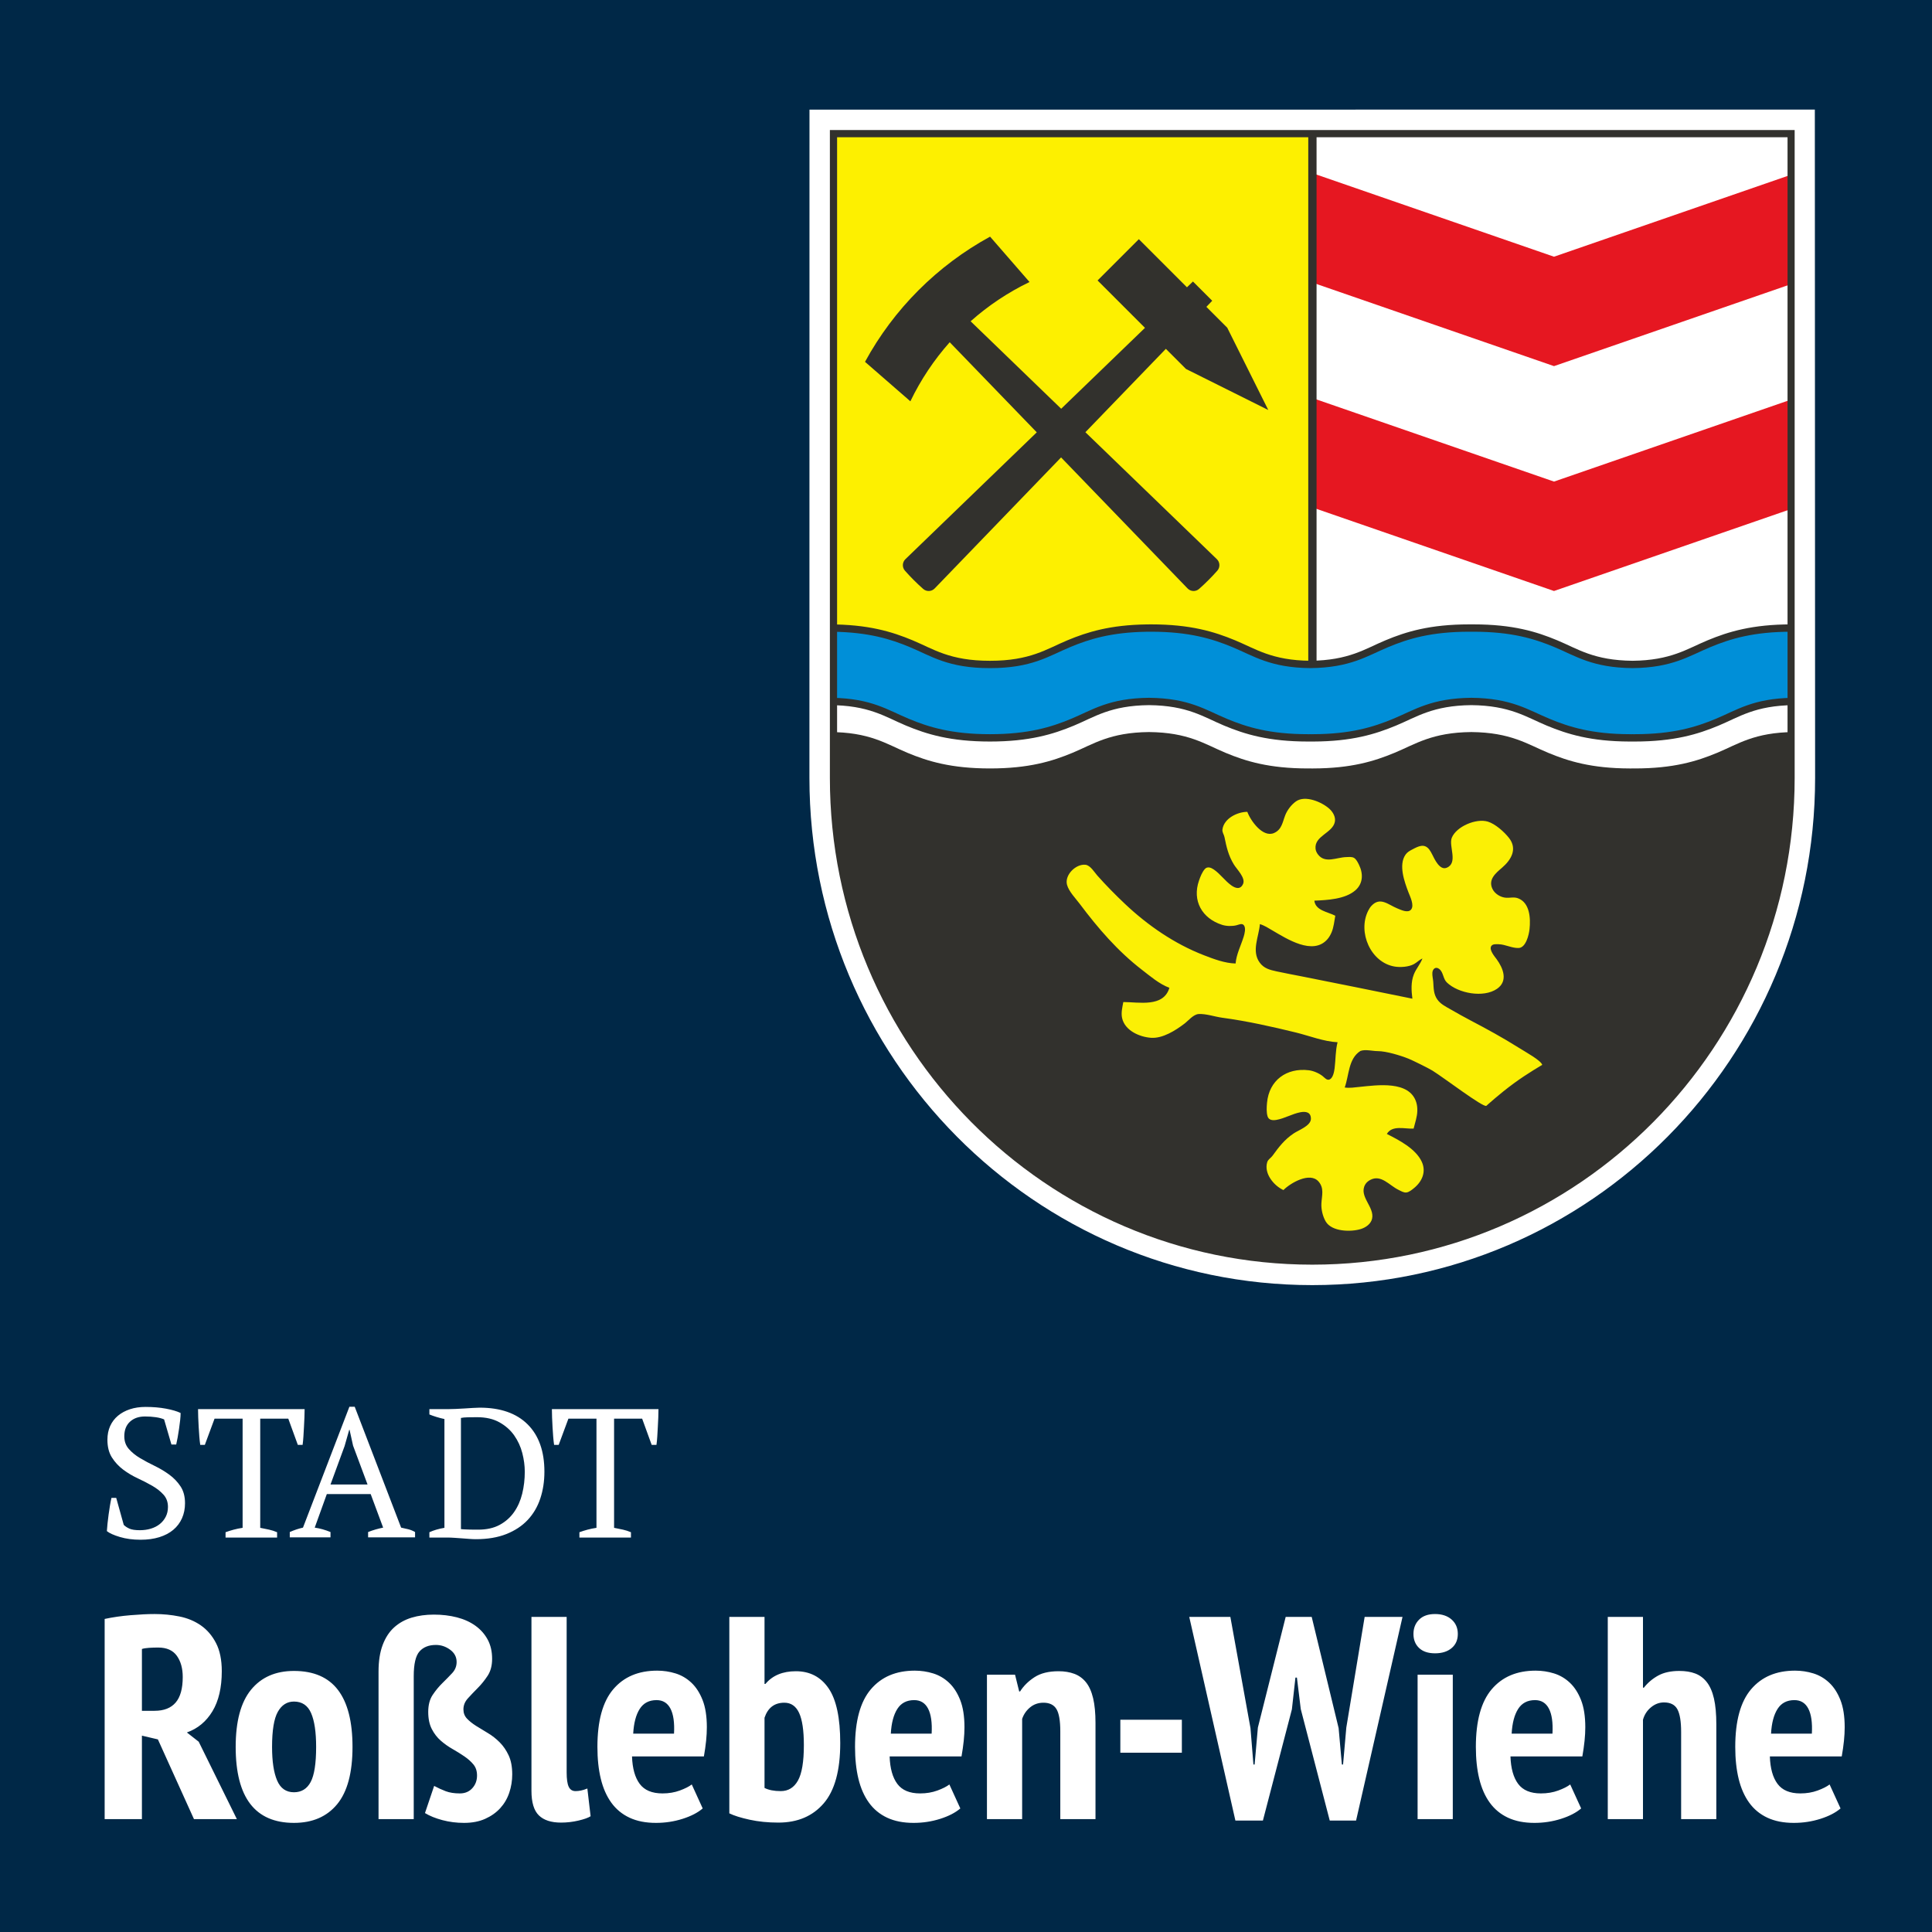 <?xml version="1.0" encoding="UTF-8" standalone="no"?>
<!DOCTYPE svg PUBLIC "-//W3C//DTD SVG 1.1//EN" "http://www.w3.org/Graphics/SVG/1.1/DTD/svg11.dtd">
<svg width="100%" height="100%" viewBox="0 0 349 349" version="1.1" xmlns="http://www.w3.org/2000/svg" xmlns:xlink="http://www.w3.org/1999/xlink" xml:space="preserve" xmlns:serif="http://www.serif.com/" style="fill-rule:evenodd;clip-rule:evenodd;stroke-linejoin:round;stroke-miterlimit:2;">
    <rect x="-46.128" y="-23.298" width="428.688" height="406.692" style="fill:rgb(0,40,71);"/>
    <path d="M68.38,328.61L68.38,301.946C68.38,300.067 68.629,298.467 69.128,297.145C69.627,295.823 70.321,294.762 71.212,293.962C72.102,293.162 73.153,292.579 74.364,292.214C75.575,291.849 76.911,291.666 78.371,291.666C79.867,291.666 81.256,291.831 82.539,292.162C83.821,292.492 84.934,292.997 85.878,293.675C86.822,294.354 87.561,295.188 88.095,296.18C88.63,297.171 88.897,298.328 88.897,299.65C88.897,300.867 88.63,301.885 88.095,302.702C87.561,303.52 86.964,304.259 86.306,304.92C85.647,305.581 85.05,306.207 84.516,306.799C83.981,307.39 83.714,308.051 83.714,308.782C83.714,309.443 83.928,309.999 84.355,310.451C84.783,310.904 85.326,311.338 85.985,311.756C86.644,312.173 87.356,312.608 88.122,313.06C88.888,313.513 89.6,314.069 90.259,314.73C90.918,315.391 91.461,316.183 91.889,317.104C92.316,318.026 92.53,319.166 92.53,320.522C92.53,321.67 92.352,322.775 91.996,323.836C91.64,324.897 91.096,325.827 90.366,326.628C89.636,327.428 88.728,328.071 87.641,328.558C86.555,329.045 85.281,329.289 83.821,329.289C82.468,329.289 81.167,329.124 79.921,328.793C78.674,328.463 77.623,328.036 76.768,327.515L78.425,322.61C79.137,322.992 79.841,323.314 80.535,323.575C81.23,323.836 82.076,323.966 83.073,323.966C83.999,323.966 84.747,323.653 85.317,323.027C85.887,322.401 86.172,321.636 86.172,320.731C86.172,319.931 85.958,319.27 85.531,318.748C85.103,318.226 84.56,317.739 83.901,317.287C83.242,316.835 82.53,316.391 81.764,315.956C80.998,315.522 80.286,315.017 79.627,314.443C78.968,313.869 78.425,313.165 77.997,312.33C77.57,311.495 77.356,310.469 77.356,309.251C77.356,307.999 77.623,306.973 78.158,306.173C78.692,305.372 79.28,304.659 79.921,304.033C80.562,303.407 81.15,302.807 81.684,302.233C82.218,301.659 82.485,300.989 82.485,300.224C82.485,299.319 82.094,298.58 81.31,298.006C80.526,297.432 79.671,297.145 78.745,297.145C77.463,297.145 76.475,297.537 75.78,298.319C75.085,299.102 74.738,300.589 74.738,302.781L74.738,328.61L68.38,328.61ZM42.574,315.565C42.574,310.938 43.5,307.494 45.352,305.233C47.204,302.972 49.787,301.842 53.099,301.842C56.661,301.842 59.315,302.989 61.06,305.285C62.806,307.581 63.678,311.008 63.678,315.565C63.678,320.227 62.752,323.679 60.9,325.923C59.048,328.167 56.448,329.289 53.099,329.289C46.082,329.289 42.574,324.714 42.574,315.565ZM332.48,326.68C331.59,327.445 330.379,328.071 328.847,328.558C327.315,329.045 325.713,329.289 324.038,329.289C322.186,329.289 320.592,328.976 319.257,328.349C317.921,327.723 316.825,326.819 315.971,325.636C315.116,324.453 314.484,323.018 314.074,321.331C313.664,319.644 313.459,317.722 313.459,315.565C313.459,310.869 314.412,307.399 316.318,305.155C318.224,302.911 320.868,301.789 324.252,301.789C325.392,301.789 326.496,301.955 327.565,302.285C328.633,302.616 329.586,303.172 330.423,303.955C331.26,304.738 331.937,305.781 332.453,307.086C332.97,308.39 333.228,310.034 333.228,312.017C333.228,312.782 333.184,313.6 333.095,314.469C333.006,315.339 332.872,316.278 332.694,317.287L319.711,317.287C319.782,319.444 320.245,321.096 321.1,322.244C321.955,323.392 323.326,323.966 325.214,323.966C326.354,323.966 327.396,323.792 328.339,323.444C329.283,323.097 330.005,322.731 330.503,322.349L332.48,326.68ZM285.623,326.68C284.732,327.445 283.521,328.071 281.99,328.558C280.458,329.045 278.855,329.289 277.181,329.289C275.329,329.289 273.735,328.976 272.399,328.349C271.063,327.723 269.968,326.819 269.113,325.636C268.258,324.453 267.626,323.018 267.217,321.331C266.807,319.644 266.602,317.722 266.602,315.565C266.602,310.869 267.555,307.399 269.461,305.155C271.366,302.911 274.011,301.789 277.395,301.789C278.535,301.789 279.639,301.955 280.707,302.285C281.776,302.616 282.729,303.172 283.566,303.955C284.403,304.738 285.08,305.781 285.596,307.086C286.113,308.39 286.371,310.034 286.371,312.017C286.371,312.782 286.326,313.6 286.237,314.469C286.148,315.339 286.015,316.278 285.837,317.287L272.853,317.287C272.925,319.444 273.388,321.096 274.242,322.244C275.097,323.392 276.469,323.966 278.357,323.966C279.496,323.966 280.538,323.792 281.482,323.444C282.426,323.097 283.147,322.731 283.646,322.349L285.623,326.68ZM173.475,326.68C172.585,327.445 171.374,328.071 169.842,328.558C168.31,329.045 166.707,329.289 165.033,329.289C163.181,329.289 161.587,328.976 160.251,328.349C158.916,327.723 157.82,326.819 156.966,325.636C156.111,324.453 155.478,323.018 155.069,321.331C154.659,319.644 154.454,317.722 154.454,315.565C154.454,310.869 155.407,307.399 157.313,305.155C159.218,302.911 161.863,301.789 165.247,301.789C166.387,301.789 167.491,301.955 168.56,302.285C169.628,302.616 170.581,303.172 171.418,303.955C172.255,304.738 172.932,305.781 173.448,307.086C173.965,308.39 174.223,310.034 174.223,312.017C174.223,312.782 174.179,313.6 174.09,314.469C174.001,315.339 173.867,316.278 173.689,317.287L160.706,317.287C160.777,319.444 161.24,321.096 162.095,322.244C162.95,323.392 164.321,323.966 166.209,323.966C167.349,323.966 168.39,323.792 169.334,323.444C170.278,323.097 171,322.731 171.498,322.349L173.475,326.68ZM126.938,326.68C126.048,327.445 124.837,328.071 123.305,328.558C121.774,329.045 120.171,329.289 118.497,329.289C116.644,329.289 115.05,328.976 113.715,328.349C112.379,327.723 111.284,326.819 110.429,325.636C109.574,324.453 108.942,323.018 108.532,321.331C108.122,319.644 107.918,317.722 107.918,315.565C107.918,310.869 108.87,307.399 110.776,305.155C112.682,302.911 115.326,301.789 118.71,301.789C119.85,301.789 120.954,301.955 122.023,302.285C123.091,302.616 124.044,303.172 124.881,303.955C125.718,304.738 126.395,305.781 126.912,307.086C127.428,308.39 127.686,310.034 127.686,312.017C127.686,312.782 127.642,313.6 127.553,314.469C127.464,315.339 127.33,316.278 127.152,317.287L114.169,317.287C114.24,319.444 114.703,321.096 115.558,322.244C116.413,323.392 117.784,323.966 119.672,323.966C120.812,323.966 121.854,323.792 122.798,323.444C123.742,323.097 124.463,322.731 124.962,322.349L126.938,326.68ZM131.747,292.084L138.105,292.084L138.105,304.19L138.265,304.19C139.548,302.659 141.382,301.894 143.769,301.894C146.298,301.894 148.266,302.92 149.672,304.972C151.079,307.025 151.783,310.33 151.783,314.887C151.783,319.827 150.786,323.453 148.791,325.767C146.796,328.08 144.071,329.237 140.616,329.237C138.728,329.237 136.992,329.063 135.407,328.715C133.822,328.367 132.602,327.984 131.747,327.567L131.747,292.084ZM102.361,320.157C102.361,321.375 102.486,322.244 102.735,322.766C102.984,323.288 103.394,323.549 103.964,323.549C104.284,323.549 104.614,323.514 104.952,323.444C105.291,323.375 105.674,323.253 106.101,323.079L106.689,328.089C106.261,328.367 105.531,328.628 104.498,328.871C103.465,329.115 102.414,329.237 101.346,329.237C99.565,329.237 98.229,328.802 97.339,327.932C96.448,327.062 96.003,325.584 96.003,323.497L96.003,292.084L102.361,292.084L102.361,320.157ZM225.889,312.173L226.423,318.748L226.637,318.748L227.225,312.069L232.247,292.084L236.949,292.084L241.811,312.173L242.399,318.748L242.612,318.748L243.2,312.069L246.513,292.084L253.352,292.084L244.963,328.871L240.208,328.871L234.972,308.729L234.277,303.042L234.01,303.042L233.369,308.782L228.133,328.871L223.164,328.871L214.829,292.084L222.256,292.084L225.889,312.173ZM303.682,328.61L303.682,312.852C303.682,310.973 303.459,309.616 303.014,308.782C302.569,307.947 301.758,307.529 300.583,307.529C299.728,307.529 298.945,307.825 298.232,308.416C297.52,309.008 297.039,309.756 296.79,310.66L296.79,328.61L290.431,328.61L290.431,292.084L296.79,292.084L296.79,304.868L296.95,304.868C297.662,303.964 298.526,303.233 299.541,302.676C300.556,302.12 301.83,301.842 303.361,301.842C304.466,301.842 305.427,301.998 306.247,302.311C307.066,302.624 307.76,303.146 308.33,303.877C308.9,304.607 309.328,305.59 309.613,306.825C309.898,308.06 310.04,309.616 310.04,311.495L310.04,328.61L303.682,328.61ZM256.077,302.52L262.435,302.52L262.435,328.61L256.077,328.61L256.077,302.52ZM18.905,292.449C20.365,292.136 21.932,291.91 23.606,291.771C25.281,291.631 26.723,291.562 27.934,291.562C29.466,291.562 30.962,291.71 32.422,292.005C33.883,292.301 35.174,292.84 36.296,293.623C37.418,294.406 38.326,295.467 39.021,296.806C39.715,298.145 40.063,299.841 40.063,301.894C40.063,304.851 39.502,307.26 38.38,309.121C37.258,310.982 35.717,312.26 33.758,312.956L35.895,314.626L42.788,328.61L35.04,328.61L28.522,314.208L25.637,313.53L25.637,328.61L18.905,328.61L18.905,292.449ZM191.534,328.61L191.534,312.747C191.534,310.834 191.303,309.495 190.84,308.729C190.377,307.964 189.593,307.581 188.489,307.581C187.563,307.581 186.761,307.86 186.084,308.416C185.408,308.973 184.927,309.669 184.642,310.504L184.642,328.61L178.284,328.61L178.284,302.52L183.36,302.52L184.108,305.546L184.268,305.546C184.909,304.538 185.782,303.677 186.886,302.963C187.99,302.25 189.433,301.894 191.214,301.894C192.282,301.894 193.235,302.05 194.072,302.363C194.909,302.676 195.613,303.19 196.183,303.903C196.752,304.616 197.18,305.572 197.465,306.773C197.75,307.973 197.892,309.46 197.892,311.234L197.892,328.61L191.534,328.61ZM49.146,315.565C49.146,318.174 49.448,320.192 50.054,321.618C50.659,323.044 51.675,323.758 53.099,323.758C54.453,323.758 55.459,323.14 56.118,321.905C56.777,320.67 57.107,318.557 57.107,315.565C57.107,312.886 56.804,310.851 56.198,309.46C55.593,308.068 54.56,307.373 53.099,307.373C51.853,307.373 50.882,307.99 50.187,309.225C49.493,310.46 49.146,312.573 49.146,315.565ZM138.105,322.975C138.853,323.358 139.833,323.549 141.044,323.549C142.397,323.549 143.43,322.914 144.143,321.644C144.855,320.374 145.211,318.244 145.211,315.252C145.211,312.608 144.926,310.669 144.356,309.434C143.786,308.199 142.896,307.581 141.685,307.581C139.904,307.581 138.711,308.486 138.105,310.295L138.105,322.975ZM213.493,310.66L202.38,310.66L202.38,316.609L213.493,316.609L213.493,310.66ZM118.603,307.112C117.25,307.112 116.235,307.642 115.558,308.703C114.881,309.764 114.489,311.251 114.383,313.165L121.756,313.165C121.863,311.182 121.649,309.677 121.115,308.651C120.58,307.625 119.743,307.112 118.603,307.112ZM165.14,307.112C163.787,307.112 162.772,307.642 162.095,308.703C161.418,309.764 161.026,311.251 160.919,313.165L168.293,313.165C168.399,311.182 168.186,309.677 167.651,308.651C167.117,307.625 166.28,307.112 165.14,307.112ZM324.145,307.112C322.792,307.112 321.777,307.642 321.1,308.703C320.423,309.764 320.031,311.251 319.924,313.165L327.298,313.165C327.404,311.182 327.191,309.677 326.656,308.651C326.122,307.625 325.285,307.112 324.145,307.112ZM277.288,307.112C275.934,307.112 274.919,307.642 274.242,308.703C273.566,309.764 273.174,311.251 273.067,313.165L280.44,313.165C280.547,311.182 280.333,309.677 279.799,308.651C279.265,307.625 278.428,307.112 277.288,307.112ZM25.637,309.042L27.934,309.042C29.608,309.042 30.873,308.547 31.728,307.555C32.583,306.564 33.01,305.025 33.01,302.937C33.01,301.372 32.654,300.093 31.941,299.102C31.229,298.111 30.107,297.615 28.575,297.615C28.005,297.615 27.453,297.632 26.919,297.667C26.385,297.702 25.957,297.771 25.637,297.876L25.637,309.042ZM255.329,295.162C255.329,294.119 255.667,293.258 256.344,292.579C257.02,291.901 257.982,291.562 259.229,291.562C260.476,291.562 261.473,291.892 262.221,292.553C262.969,293.214 263.343,294.084 263.343,295.162C263.343,296.241 262.969,297.093 262.221,297.719C261.473,298.345 260.476,298.658 259.229,298.658C257.982,298.658 257.02,298.337 256.344,297.693C255.667,297.05 255.329,296.206 255.329,295.162ZM22.354,275.458C22.619,275.723 22.961,275.949 23.381,276.137C23.801,276.325 24.43,276.419 25.27,276.419C25.977,276.419 26.639,276.325 27.258,276.137C27.876,275.949 28.412,275.673 28.865,275.308C29.318,274.944 29.677,274.502 29.942,273.983C30.207,273.464 30.34,272.873 30.34,272.21C30.34,271.326 30.069,270.586 29.528,269.99C28.986,269.393 28.313,268.863 27.506,268.399C26.7,267.935 25.822,267.483 24.872,267.041C23.922,266.599 23.044,266.074 22.238,265.467C21.431,264.859 20.757,264.13 20.216,263.28C19.675,262.429 19.404,261.363 19.404,260.082C19.404,259.154 19.57,258.326 19.901,257.597C20.233,256.868 20.702,256.249 21.31,255.741C21.917,255.233 22.641,254.841 23.48,254.565C24.32,254.289 25.259,254.15 26.297,254.15C27.644,254.15 28.876,254.255 29.992,254.465C31.107,254.675 31.985,254.935 32.626,255.244C32.626,255.62 32.598,256.056 32.543,256.553C32.488,257.05 32.422,257.564 32.344,258.094C32.267,258.624 32.184,259.138 32.096,259.635C32.007,260.132 31.919,260.568 31.831,260.944L30.969,260.944L29.644,256.404C29.246,256.227 28.743,256.094 28.136,256.006C27.528,255.918 26.882,255.874 26.197,255.874C25.071,255.874 24.165,256.188 23.48,256.818C22.795,257.448 22.453,258.326 22.453,259.452C22.453,260.358 22.724,261.12 23.265,261.739C23.806,262.357 24.485,262.91 25.303,263.396C26.12,263.882 26.998,264.351 27.937,264.804C28.876,265.257 29.754,265.782 30.572,266.378C31.389,266.974 32.068,267.681 32.609,268.499C33.151,269.316 33.421,270.332 33.421,271.547C33.421,272.541 33.239,273.447 32.875,274.265C32.51,275.082 31.985,275.778 31.301,276.352C30.616,276.927 29.776,277.368 28.782,277.678C27.788,277.987 26.661,278.142 25.402,278.142C24.01,278.142 22.762,277.976 21.658,277.645C20.553,277.313 19.769,276.96 19.305,276.584C19.327,276.209 19.366,275.756 19.421,275.226C19.476,274.695 19.542,274.149 19.62,273.585C19.697,273.022 19.78,272.475 19.868,271.945C19.957,271.415 20.045,270.962 20.133,270.586L20.995,270.586L22.354,275.458ZM77.566,277.744L77.566,276.783C78.339,276.43 79.245,276.164 80.283,275.988L80.283,256.337C79.775,256.227 79.289,256.1 78.825,255.956C78.361,255.813 77.941,255.664 77.566,255.509L77.566,254.548L80.946,254.548C81.321,254.548 81.763,254.537 82.271,254.515C82.779,254.493 83.304,254.465 83.845,254.432C84.386,254.399 84.906,254.366 85.403,254.333C85.9,254.3 86.314,254.283 86.645,254.283C90.401,254.283 93.289,255.288 95.311,257.298C97.332,259.309 98.343,262.159 98.343,265.848C98.343,267.593 98.094,269.211 97.597,270.702C97.1,272.194 96.343,273.48 95.327,274.563C94.311,275.645 93.024,276.496 91.467,277.114C89.909,277.733 88.07,278.042 85.949,278.042C85.618,278.042 85.242,278.026 84.823,277.993C84.403,277.959 83.961,277.926 83.497,277.893C83.033,277.86 82.564,277.827 82.089,277.794C81.614,277.761 81.167,277.744 80.747,277.744L77.566,277.744ZM113.977,277.744L104.666,277.744L104.666,276.783C105.152,276.606 105.643,276.452 106.14,276.319C106.638,276.187 107.173,276.076 107.748,275.988L107.748,256.271L102.678,256.271L100.921,261.01L100.093,261.01C100.027,260.568 99.971,260.065 99.927,259.502C99.883,258.939 99.844,258.364 99.811,257.779C99.778,257.194 99.751,256.619 99.728,256.056C99.706,255.493 99.695,254.99 99.695,254.548L118.948,254.548C118.948,254.99 118.937,255.487 118.915,256.039C118.893,256.592 118.865,257.16 118.832,257.746C118.799,258.331 118.766,258.906 118.733,259.469C118.699,260.032 118.65,260.546 118.583,261.01L117.722,261.01L115.999,256.271L110.929,256.271L110.929,275.988C111.503,276.098 112.039,276.209 112.536,276.319C113.033,276.43 113.513,276.584 113.977,276.783L113.977,277.744ZM50.056,277.744L40.745,277.744L40.745,276.783C41.231,276.606 41.722,276.452 42.219,276.319C42.716,276.187 43.252,276.076 43.826,275.988L43.826,256.271L38.756,256.271L37,261.01L36.172,261.01C36.105,260.568 36.05,260.065 36.006,259.502C35.962,258.939 35.923,258.364 35.89,257.779C35.857,257.194 35.829,256.619 35.807,256.056C35.785,255.493 35.774,254.99 35.774,254.548L55.027,254.548C55.027,254.99 55.016,255.487 54.993,256.039C54.971,256.592 54.944,257.16 54.911,257.746C54.878,258.331 54.844,258.906 54.811,259.469C54.778,260.032 54.728,260.546 54.662,261.01L53.801,261.01L52.077,256.271L47.007,256.271L47.007,275.988C47.582,276.098 48.118,276.209 48.615,276.319C49.112,276.43 49.592,276.584 50.056,276.783L50.056,277.744ZM59.702,277.71L52.345,277.71L52.345,276.749C53.14,276.395 53.936,276.13 54.731,275.953L63.115,254.116L64.076,254.116L72.459,275.953C72.901,276.042 73.337,276.141 73.768,276.251C74.199,276.362 74.602,276.528 74.978,276.749L74.978,277.71L66.495,277.71L66.495,276.749C66.936,276.572 67.389,276.417 67.853,276.285C68.317,276.152 68.77,276.042 69.212,275.953L66.959,269.889L59.039,269.889L56.852,275.953C57.78,276.086 58.73,276.351 59.702,276.749L59.702,277.71ZM86.181,256.006C85.607,256.006 85.055,256.012 84.524,256.023C83.994,256.034 83.575,256.072 83.265,256.139L83.265,276.22C83.376,276.242 83.575,276.258 83.862,276.269C84.149,276.28 84.458,276.291 84.79,276.303C85.121,276.314 85.436,276.319 85.734,276.319L86.38,276.319C87.904,276.319 89.197,276.032 90.257,275.458C91.318,274.883 92.185,274.115 92.858,273.155C93.532,272.194 94.024,271.083 94.333,269.824C94.642,268.565 94.797,267.24 94.797,265.848C94.797,264.765 94.648,263.644 94.35,262.484C94.051,261.325 93.565,260.264 92.892,259.303C92.218,258.342 91.329,257.553 90.224,256.934C89.119,256.315 87.772,256.006 86.181,256.006ZM59.702,268.166L66.395,268.166L63.777,261.141L63.148,258.291L63.082,258.291L62.253,261.207L59.702,268.166Z" style="fill:white;"/>
    <g transform="matrix(0.221,0,0,0.221,146.613,20.107)">
        <path d="M0.035,544.92C0.035,772.763 183.436,957.68 409.257,957.68C635.079,957.68 818.48,772.763 818.48,544.92L818.48,0.415L0.035,0.415L0.035,544.92Z" style="fill:rgb(50,49,45);"/>
        <path d="M0.035,544.92C0.035,772.763 183.436,957.68 409.257,957.68C635.079,957.68 818.48,772.763 818.48,544.92L818.48,0.415L0.035,0.415L0.035,544.92ZM14.945,544.92L14.945,15.325C14.945,15.325 803.57,15.325 803.57,15.325C803.57,15.325 803.57,544.92 803.57,544.92C803.57,764.497 626.887,942.77 409.257,942.77C191.628,942.77 14.945,764.497 14.945,544.92Z" style="fill:white;"/>
        <path d="M511.456,726.009C514.067,729.697 518.048,731.646 521.866,733.834C527.534,737.083 533.2,740.284 538.987,743.313C551.975,750.109 564.909,757.215 577.339,765.014C584.097,769.256 596.082,775.74 597.199,779.43C597.199,779.43 584.94,786.488 574.082,794.445C562.146,803.19 551.508,812.91 551.508,812.91C548.867,814.399 517.171,790.176 507.456,784.125C504.312,782.166 491.404,775.798 488.033,774.434C481.629,771.845 469.797,768.188 462.799,768.188C458.623,768.188 452.629,766.559 448.615,768.036C438.615,774.351 439.376,787.888 435.733,797.925C439.823,798.526 443.808,797.835 447.893,797.43C461.999,796.032 488.891,791.91 494.299,810.284C494.936,812.451 495.132,814.726 495.087,816.977C494.99,821.9 493.227,826.767 492.061,831.514C484.766,831.92 474.62,828.442 470.182,835.88C480.166,840.951 493.857,847.979 498.758,858.694C502.511,866.899 498.944,874.846 492.346,880.181C490.637,881.564 488.445,883.409 486.192,883.725C484.006,884.031 481.531,882.466 479.638,881.548C472.19,877.937 465.467,868.734 456.575,873.484C454.952,874.351 453.454,875.567 452.522,877.178C446.904,886.879 460.314,895.531 458.106,905.182C457.132,909.44 453.039,912.283 449.087,913.55C440.941,916.16 425.065,915.885 420.156,907.349C417.744,903.156 416.433,897.529 416.69,892.701C417.031,886.293 419.144,880.226 414.308,874.735C407.229,866.696 391.331,875.993 385.649,881.759C377.948,878.248 369.585,868.323 372.381,859.015C373.103,856.61 375.31,855.652 376.696,853.742C381.91,846.561 386.451,840.541 394.043,835.449C398.099,832.728 408.035,829.233 408.109,823.561C408.182,818.048 403.963,817.292 399.47,818.162C392.721,819.468 386.663,823.215 379.92,824.404C377.064,824.908 373.65,824.729 372.684,821.498C371.661,818.079 371.919,813.917 372.24,810.409C373.917,792.053 388.166,781.633 406.341,783.829C410.174,784.292 414.657,786.213 417.692,788.608C419.309,789.883 421.286,792.552 423.631,791.246C426.269,789.778 427.134,784.909 427.478,782.233C428.383,775.193 428.103,767.834 429.9,760.926C418.683,760.388 406.741,755.651 395.854,752.977C376.125,748.133 355.728,743.598 335.587,740.886C329.475,740.062 322.569,737.56 316.411,737.872C312.072,738.092 308.026,743.221 304.769,745.711C297.539,751.238 286.94,757.99 277.375,757.293C267.867,756.599 255.95,751.33 253.76,741.079C252.841,736.777 253.977,732.3 254.775,728.067C267.371,728.068 287.659,732.676 292.442,716.424C284.273,713.434 276.675,706.864 269.842,701.597C250.261,686.502 234.013,667.654 219.25,647.939C215.877,643.436 210.207,637.707 208.748,632.188C206.631,624.182 216.078,614.956 223.895,615.88C227.86,616.349 231.072,621.908 233.511,624.655C240.65,632.698 248.263,640.422 256.083,647.813C274.716,665.422 296.57,680.468 320.521,689.757C328.591,692.887 337.788,696.382 346.545,696.564C347.212,688.908 350.918,681.9 353.155,674.649C353.907,672.21 355.069,667.682 353.374,665.385C351.867,663.342 349.12,664.865 347.23,665.329C343.679,666.202 339.068,666.1 335.587,664.997C319.084,659.769 310.902,645.219 316.648,628.764C317.746,625.619 319.154,621.936 321.372,619.394C323.469,616.991 326.478,618.175 328.739,619.726C334.077,623.391 337.823,628.988 343.12,632.756C346.647,635.264 350.574,636.266 352.671,631.493C354.828,626.581 347.645,619.683 345.22,615.752C340.68,608.396 339.129,601.436 337.454,593.213C337.009,591.027 335.485,589.338 335.806,586.985C337.045,577.878 348.129,572.611 356.133,572.606C358.764,579.794 368.806,594.022 378.048,589.876C384.361,587.043 384.919,580.994 387.135,575.346C388.804,571.089 392.136,566.76 395.854,564.095C403.423,558.671 417.194,564.652 423.184,570.09C426.089,572.727 428.498,576.778 427.669,580.824C425.789,589.995 410.859,592.19 411.895,602.74C412.067,604.491 412.88,606.125 413.937,607.506C419.73,615.077 429.12,609.789 436.945,609.598C438.934,609.549 441.677,609.172 443.438,610.292C445.254,611.446 446.417,613.892 447.348,615.752C450.937,622.927 450.894,631.165 444.451,636.757C436.036,644.06 421.5,644.746 410.92,645.2C411.827,653.341 421.921,654.321 428.042,657.527C427.186,662.07 426.797,666.949 424.952,671.224C424.109,673.179 423.05,675.061 421.653,676.676C409.802,690.372 388.271,676.292 376.678,669.564C373.321,667.616 370.161,665.46 366.405,664.376C365.592,674.662 359.382,686.294 366.2,695.76C369.717,700.644 374.569,701.803 380.102,703.018C386.928,704.518 393.795,705.739 400.648,707.11C430.788,713.139 460.953,719.119 491.048,725.327C490.215,718.736 489.758,711.806 492.254,705.467C494.077,700.835 497.559,697.11 499.266,692.455C496.64,693.626 494.794,695.708 492.301,697.068C488.061,699.381 481.363,699.842 476.666,699.081C456.981,695.888 446.108,670.907 454.94,653.418C455.673,651.967 456.518,650.571 457.636,649.381C464.78,641.78 471.255,648.504 478.72,651.53C481.652,652.718 487.367,655.569 489.95,652.515C492.852,649.085 489.165,641.856 487.828,638.352C484.562,629.796 479.554,615.965 485.469,607.563C486.883,605.555 488.809,604.483 490.931,603.372C495.813,600.818 500.781,598.077 504.889,603.454C505.847,604.707 506.591,606.131 507.3,607.533C509.2,611.293 513.372,620.669 519.116,618.297C528.692,614.341 520.567,600.524 523.242,593.836C526.96,584.544 543.2,577.724 552.684,580.584C558.825,582.436 566.135,588.982 570.034,593.953C577.047,602.896 571.911,611.778 564.326,618.285C559.115,622.756 552.809,627.915 556.501,635.612C558.45,639.675 563.277,642.588 567.751,642.823C571.068,642.998 574.068,642.031 577.338,643.237C587.12,646.844 587.745,659.736 586.807,668.485C586.313,673.104 583.843,683.571 578.013,683.882C572.574,684.172 567.104,680.948 561.587,680.822C559.671,680.779 556.624,680.448 555.472,682.4C553.632,685.516 558.276,690.812 559.971,693.139C565.207,700.33 569.52,710.88 560.215,717.27C549.194,724.838 528.56,721.038 519.255,712.092C515.966,708.929 516.514,703.684 512.923,700.983C510.086,698.849 507.609,700.949 507.385,704.098C507.205,706.612 507.937,709.135 508.108,711.63C508.459,716.761 508.325,721.587 511.456,726.009Z" style="fill:rgb(251,240,5);"/>
        <rect x="409.257" y="14.415" width="395.223" height="447.12" style="fill:white;"/>
        <g>
            <g>
                <path d="M606.809,118.847L804.48,50.489L804.48,139.925L606.809,208.283L303.096,103.254L330.721,23.371L606.809,118.847Z" style="fill:rgb(230,23,33);"/>
                <g transform="matrix(1,0,0,1,-1.40164e-07,183.81)">
                    <path d="M606.809,118.847L804.48,50.489L804.48,139.925L606.809,208.283L303.096,103.254L330.721,23.371L606.809,118.847Z" style="fill:rgb(230,23,33);"/>
                </g>
            </g>
        </g>
        <rect x="14.035" y="14.415" width="395.223" height="447.12" style="fill:rgb(253,240,0);"/>
        <path d="M322.672,159.832L339.711,176.871L373.257,244.144L305.985,210.598L289.541,194.154L223.773,262.31L331.237,366.077C333.86,368.611 334.024,372.76 331.609,375.489C326.957,380.754 321.98,385.73 316.715,390.382C313.982,392.798 309.835,392.634 307.303,390.011L203.897,282.908L100.581,390.011C98.047,392.636 93.898,392.801 91.169,390.385C85.907,385.736 80.927,380.756 76.284,375.5C73.868,372.766 74.033,368.616 76.658,366.079L184.032,262.402L112.873,188.756C100.044,203.18 89.199,219.408 80.715,237.042L43.635,204.776C67.147,161.565 102.731,126.018 145.869,102.452L178.117,139.532C160.538,147.997 144.346,158.825 129.966,171.627L203.983,243.119L272.481,177.009L233.733,138.261L267.469,104.525L306.794,143.85L311.695,139.12L327.436,154.861L322.672,159.832Z" style="fill:rgb(50,49,45);fill-rule:nonzero;"/>
        <path d="M804.5,507.412C803.916,507.399 803.33,507.39 802.737,507.384C770.493,507.714 757.355,517.196 740.171,524.354C723.614,531.249 704.535,537.135 672.739,537.135C672.151,537.135 671.567,537.133 670.992,537.129C670.666,537.131 670.337,537.133 670.006,537.134L669.27,537.135L669.27,537.111L669.257,537.111L669.257,537.135L668.521,537.134C637.462,537.042 618.571,531.21 602.09,524.366C584.834,517.203 571.488,507.714 539.257,507.384C507.027,507.714 493.681,517.203 476.425,524.367C459.943,531.21 441.066,537.042 410.006,537.134L409.27,537.135L409.27,537.111L409.257,537.111L409.257,537.135L408.521,537.134C408.189,537.133 407.858,537.131 407.529,537.129C406.948,537.133 406.364,537.135 405.776,537.135C373.979,537.135 354.9,531.249 338.344,524.354C321.16,517.196 308.022,507.714 275.777,507.384C243.582,507.714 230.432,517.2 213.229,524.358C196.659,531.252 177.564,537.135 145.776,537.135C113.979,537.135 94.9,531.249 78.344,524.354C60.854,517.069 47.555,507.375 14.035,507.375L14.035,447.375C45.778,447.375 64.826,453.261 81.376,460.16C98.853,467.445 112.183,477.135 145.776,477.135C179.374,477.135 192.739,467.445 210.226,460.158C226.168,453.516 244.41,447.814 274.035,447.399L274.035,447.375C274.619,447.375 275.199,447.377 275.777,447.381C276.354,447.377 276.933,447.375 277.516,447.375C309.166,447.375 328.298,453.246 344.927,460.135C362.215,467.297 375.483,476.796 407.525,477.126C439.843,476.797 453.045,467.317 470.226,460.158C486.784,453.259 505.823,447.375 537.516,447.375C538.102,447.375 538.683,447.377 539.257,447.381C539.831,447.377 540.412,447.375 540.998,447.375C572.691,447.375 591.73,453.259 608.288,460.158C625.469,467.317 638.672,476.797 670.99,477.126C703.031,476.796 716.299,467.297 733.588,460.135C750.217,453.246 769.349,447.375 800.998,447.375C801.581,447.375 802.16,447.377 802.738,447.381C803.316,447.377 803.896,447.375 804.48,447.375L804.48,447.399L804.5,447.4L804.5,507.412Z" style="fill:white;"/>
        <rect x="405.943" y="8.4" width="6.782" height="453.135" style="fill:rgb(50,49,45);"/>
        <g transform="matrix(1,0,0,1,0,-25)">
            <path d="M804.5,507.412C803.916,507.399 803.33,507.39 802.737,507.384C770.493,507.714 757.355,517.196 740.171,524.354C723.614,531.249 704.535,537.135 672.739,537.135C672.151,537.135 671.567,537.133 670.992,537.129C670.666,537.131 670.337,537.133 670.006,537.134L669.27,537.135L669.27,537.111L669.257,537.111L669.257,537.135L668.521,537.134C637.462,537.042 618.571,531.21 602.09,524.366C584.834,517.203 571.488,507.714 539.257,507.384C507.027,507.714 493.681,517.203 476.425,524.367C459.943,531.21 441.066,537.042 410.006,537.134L409.27,537.135L409.27,537.111L409.257,537.111L409.257,537.135L408.521,537.134C408.189,537.133 407.858,537.131 407.529,537.129C406.948,537.133 406.364,537.135 405.776,537.135C373.979,537.135 354.9,531.249 338.344,524.354C321.16,517.196 308.022,507.714 275.777,507.384C243.582,507.714 230.432,517.2 213.229,524.358C196.659,531.252 177.564,537.135 145.776,537.135C113.979,537.135 94.9,531.249 78.344,524.354C60.854,517.069 47.555,507.375 14.035,507.375L14.035,447.375C45.778,447.375 64.826,453.261 81.376,460.16C98.853,467.445 112.183,477.135 145.776,477.135C179.374,477.135 192.739,467.445 210.226,460.158C226.168,453.516 244.41,447.814 274.035,447.399L274.035,447.375C274.619,447.375 275.199,447.377 275.777,447.381C276.354,447.377 276.933,447.375 277.516,447.375C309.166,447.375 328.298,453.246 344.927,460.135C362.215,467.297 375.483,476.796 407.525,477.126C439.843,476.797 453.045,467.317 470.226,460.158C486.784,453.259 505.823,447.375 537.516,447.375C538.102,447.375 538.683,447.377 539.257,447.381C539.831,447.377 540.412,447.375 540.998,447.375C572.691,447.375 591.73,453.259 608.288,460.158C625.469,467.317 638.672,476.797 670.99,477.126C703.031,476.796 716.299,467.297 733.588,460.135C750.217,453.246 769.349,447.375 800.998,447.375C801.581,447.375 802.16,447.377 802.738,447.381C803.316,447.377 803.896,447.375 804.48,447.375L804.48,447.399L804.5,447.4L804.5,507.412Z" style="fill:rgb(0,143,216);"/>
        </g>
        <path d="M409.348,509.142C409.343,509.14 409.338,509.137 409.334,509.135L409.999,509.134C440.523,509.044 459.077,503.321 475.275,496.596C492.833,489.306 506.431,479.72 539.226,479.384L539.288,479.384C572.084,479.72 585.682,489.306 603.24,496.595C619.437,503.321 638.005,509.044 668.528,509.134L668.872,509.134C669.002,509.117 669.143,509.109 669.297,509.111C669.332,509.112 669.365,509.119 669.395,509.135L669.999,509.134C670.325,509.133 670.649,509.131 670.97,509.129L672.739,509.135C703.99,509.135 722.744,503.361 739.018,496.585C756.283,489.393 769.553,479.962 801.459,479.403L807.5,479.403L807.5,482.412C807.5,483.219 807.175,483.992 806.598,484.556C806.022,485.121 805.242,485.429 804.435,485.411C803.872,485.399 803.308,485.39 802.73,485.384C771.082,485.715 758.198,495.095 741.325,502.123L741.324,502.123C724.484,509.137 705.08,515.135 672.739,515.135C672.151,515.135 671.567,515.133 670.992,515.129C670.669,515.131 670.343,515.133 670.015,515.134L669.27,515.135L669.264,515.129L669.257,515.135L668.512,515.134C636.919,515.041 617.704,509.098 600.94,502.137C583.992,495.101 570.901,485.714 539.249,485.384C507.612,485.715 494.522,495.102 477.575,502.138C460.81,509.098 441.609,515.041 410.015,515.134L409.27,515.135L409.264,515.129L409.257,515.135L408.517,515.134L407.544,515.129C406.957,515.133 406.369,515.135 405.776,515.135C373.434,515.135 354.03,509.137 337.191,502.123L337.19,502.123C320.315,495.094 307.43,485.714 275.769,485.384C244.17,485.715 231.274,495.098 214.382,502.128L214.381,502.128C197.528,509.14 178.108,515.135 145.776,515.135C113.434,515.135 94.03,509.137 77.191,502.123L77.19,502.123C60.009,494.967 46.963,485.375 14.035,485.375C12.378,485.375 11.035,484.032 11.035,482.375L11.035,479.403L17.143,479.403C48.989,479.978 62.249,489.4 79.497,496.585C95.77,503.361 114.524,509.135 145.776,509.135C177.02,509.135 195.79,503.364 212.076,496.588C229.582,489.303 242.983,479.72 275.746,479.384L275.808,479.384C308.621,479.72 322.01,489.301 339.497,496.585C355.77,503.361 374.524,509.135 405.776,509.135C406.357,509.135 406.933,509.133 407.507,509.129L408.879,509.134C408.859,509.137 408.84,509.14 408.82,509.142L409.261,509.142L409.261,509.135L408.879,509.134C408.988,509.12 409.105,509.113 409.23,509.111C409.267,509.11 409.302,509.118 409.334,509.135L409.266,509.135L409.266,509.142L409.348,509.142ZM669.235,515.108C668.961,515.077 669.195,515.06 669.195,515.06L669.235,515.108ZM275.633,419.39C275.689,419.385 275.712,419.381 275.762,419.381C276.344,419.377 276.928,419.375 277.516,419.375C309.706,419.375 329.162,425.357 346.075,432.363C363.054,439.398 376.067,448.796 407.533,449.126C439.253,448.795 452.201,439.419 469.072,432.389C485.915,425.371 505.279,419.375 537.516,419.375C538.101,419.375 538.683,419.377 539.242,419.381C539.821,419.377 540.408,419.375 540.998,419.375C573.235,419.375 592.599,425.371 609.442,432.389C626.315,439.42 639.264,448.796 670.997,449.126C702.449,448.794 715.461,439.397 732.44,432.363C749.353,425.357 768.809,419.375 800.998,419.375C801.581,419.375 802.16,419.377 802.723,419.381C803.306,419.377 803.891,419.375 804.48,419.375C806.047,419.375 807.334,420.577 807.468,422.11L807.479,422.421L807.5,422.4L807.5,425.362L801.355,425.362L801.355,425.376L800.998,425.375C769.889,425.375 751.081,431.135 734.736,437.907C717.144,445.195 703.624,454.79 671.02,455.126L670.959,455.126C638.072,454.791 624.618,445.213 607.134,437.927C590.861,431.147 572.147,425.375 540.998,425.375C540.42,425.375 539.846,425.377 539.279,425.381L537.516,425.375C506.367,425.375 487.653,431.147 471.38,437.927C453.896,445.213 440.443,454.791 407.555,455.126L407.494,455.126C374.89,454.79 361.37,445.195 343.779,437.907C327.473,431.151 308.716,425.403 277.742,425.375L273.437,425.409C244.704,425.889 226.928,431.449 211.38,437.927C193.585,445.343 179.966,455.135 145.776,455.135C111.59,455.135 98.007,445.343 80.222,437.929C64.579,431.408 46.663,425.818 17.559,425.4L17.559,425.362L11.035,425.362L11.035,422.375C11.035,420.718 12.378,419.375 14.035,419.375C46.323,419.375 65.696,425.373 82.53,432.391C99.699,439.547 112.776,449.135 145.776,449.135C178.782,449.135 191.893,439.547 209.072,432.389C225.292,425.631 243.851,419.822 273.993,419.4L275.633,419.39Z" style="fill:rgb(50,49,45);"/>
        <path d="M0.035,544.92C0.035,772.763 183.436,957.68 409.257,957.68C635.079,957.68 818.48,772.763 818.48,544.92L818.48,0.415L0.035,0.415L0.035,544.92ZM20.819,544.92L20.819,21.199C20.819,21.199 672.191,21.199 797.696,21.199C797.696,21.199 797.696,544.92 797.696,544.92C797.696,761.241 623.66,936.896 409.257,936.896C194.855,936.896 20.819,761.241 20.819,544.92Z" style="fill:rgb(50,49,45);"/>
        <g transform="matrix(4.518,0,0,4.518,-662.421,-90.845)">
            <path d="M146.221,140.713C146.221,191.363 186.993,232.469 237.193,232.469C287.394,232.469 328.166,191.363 328.166,140.713C328.166,140.713 328.117,19.793 328.117,19.793C328.117,19.793 146.231,19.808 146.231,19.808L146.221,140.713ZM149.921,140.713L149.921,23.498C149.921,23.498 324.466,23.498 324.466,23.498C324.466,23.498 324.466,140.713 324.466,140.713C324.466,189.312 285.361,228.769 237.193,228.769C189.026,228.769 149.921,189.312 149.921,140.713Z" style="fill:white;"/>
        </g>
    </g>
</svg>
